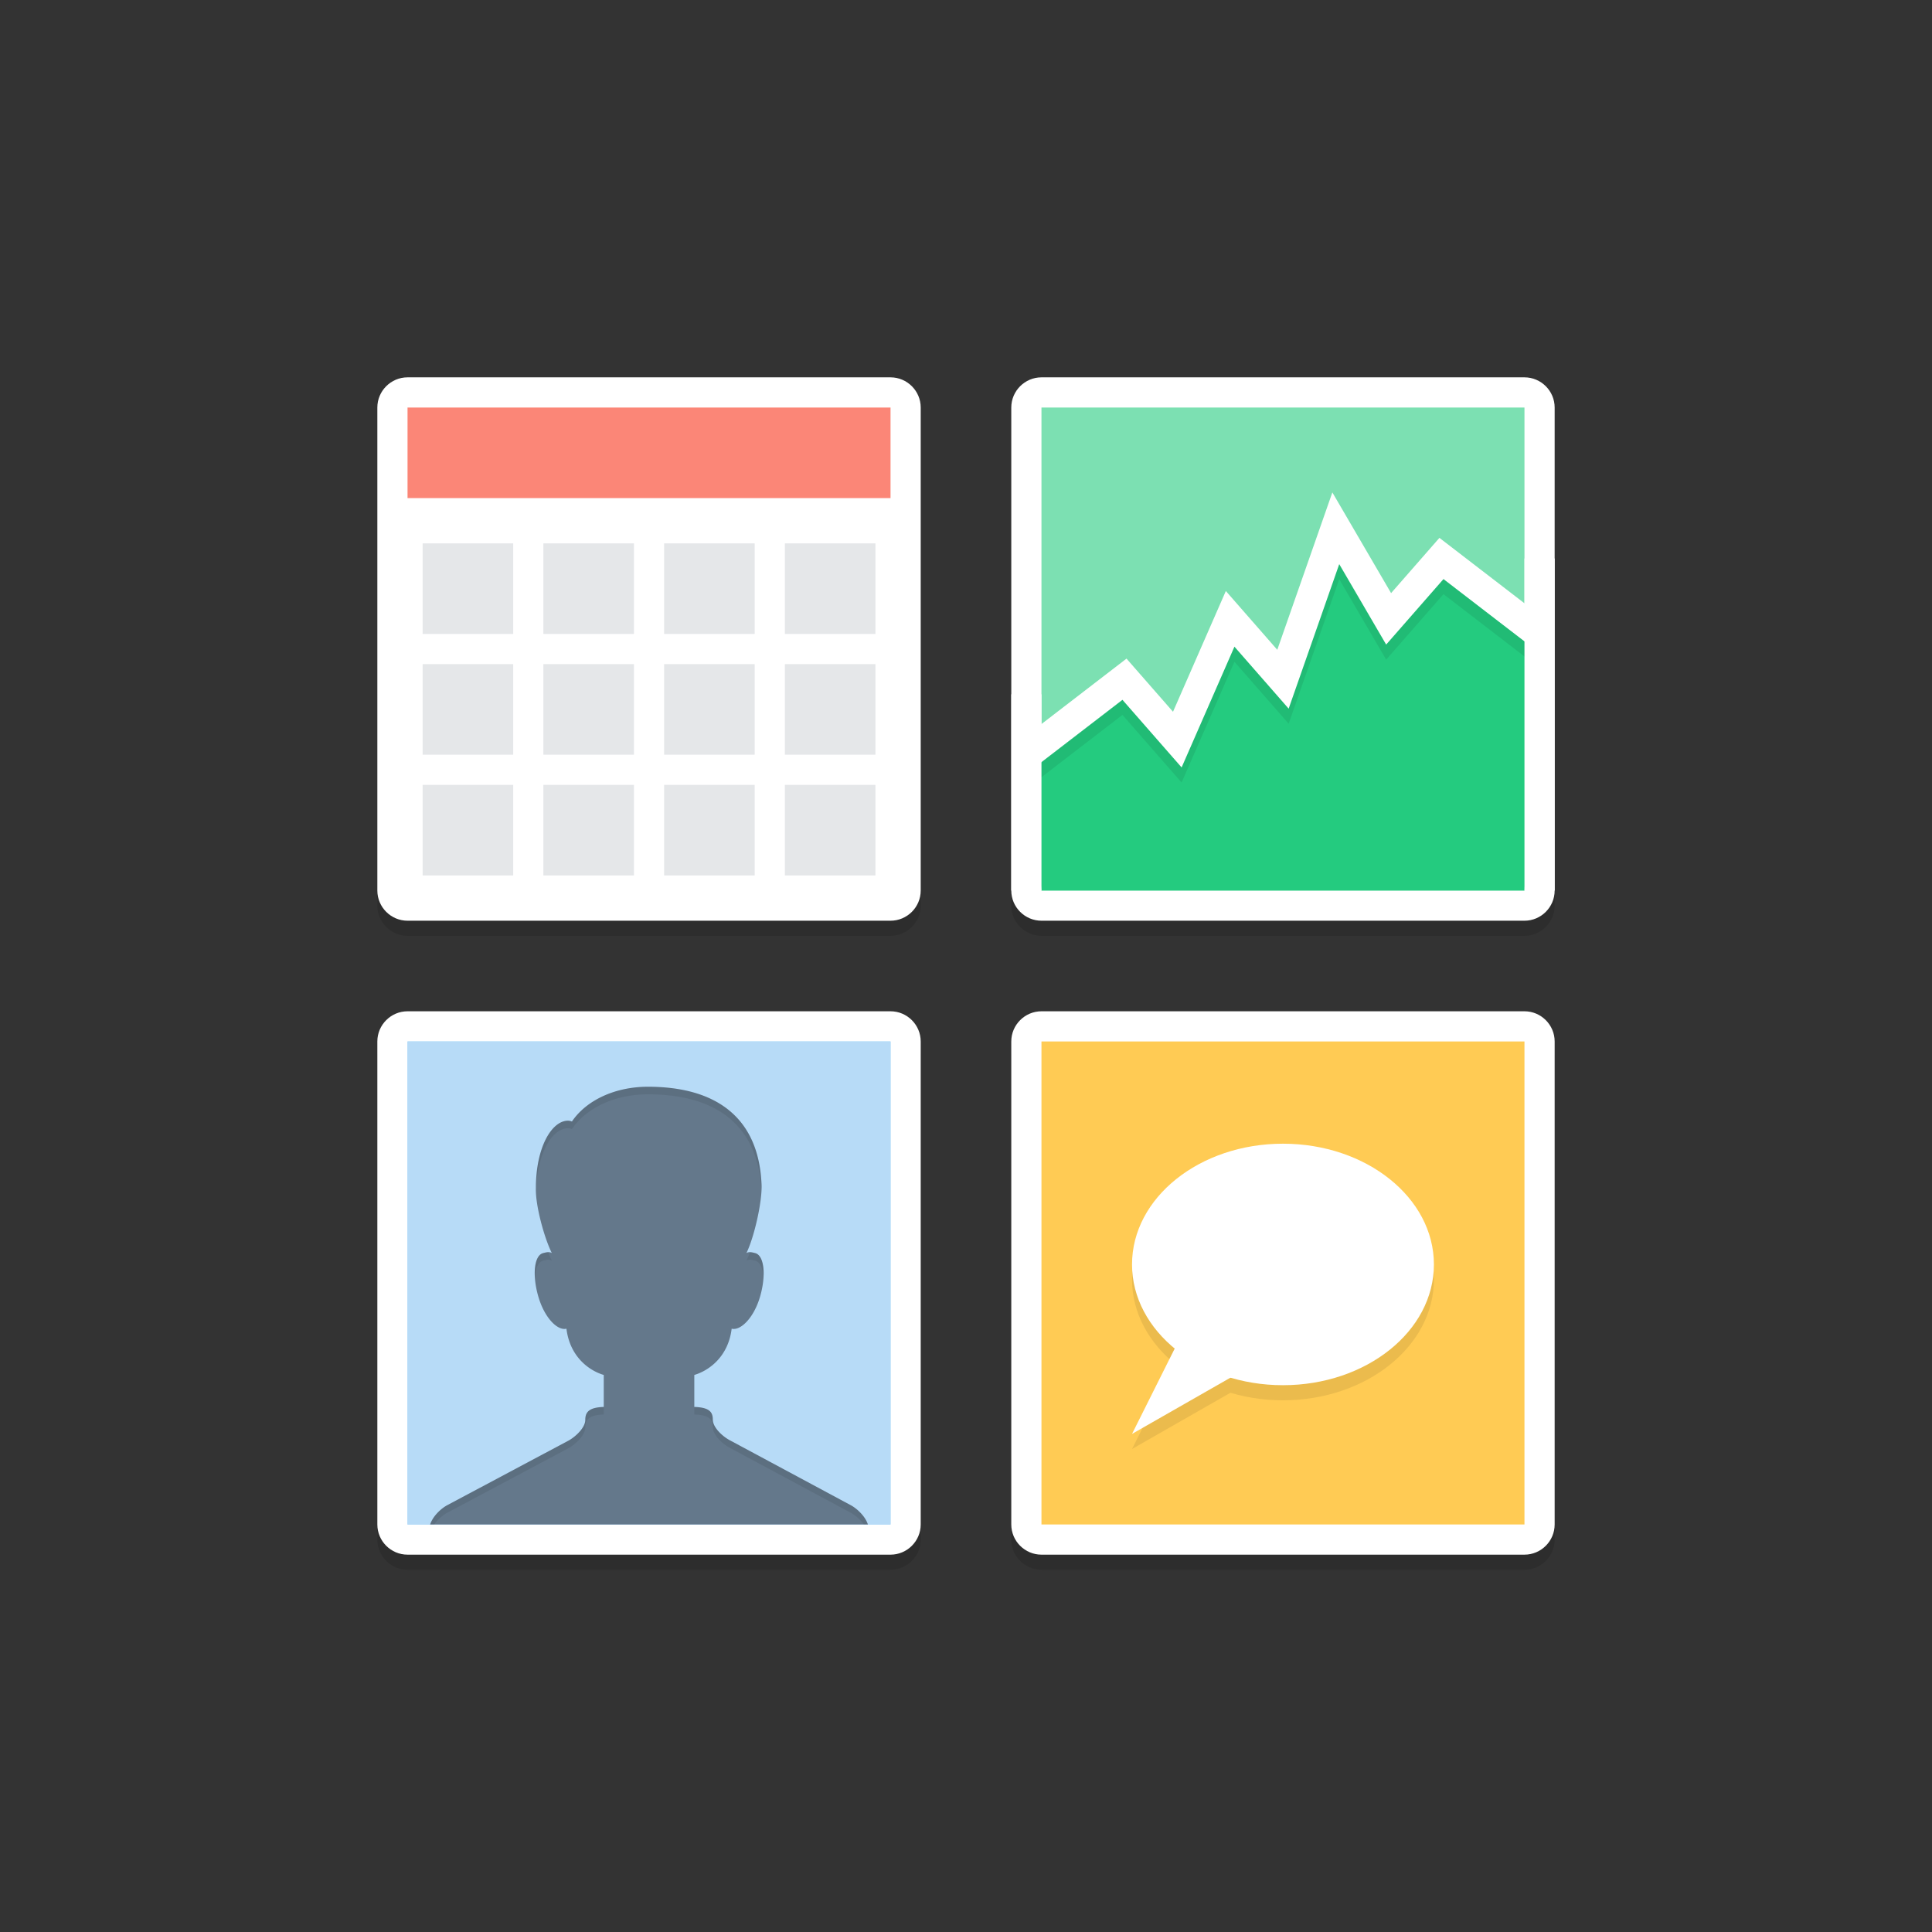 <svg viewBox="0 0 128 128" xmlns="http://www.w3.org/2000/svg"><rect x="0" y="0" width="128" height="128" fill="#333333" stroke="none"/><path d="M67 60c0 1.1.9 2 2 2h32c1.1 0 2-.9 2-2V28c0-1.1-.9-2-2-2H69c-1.1 0-2 .9-2 2zm-6-32c0-1.1-.9-2-2-2H27c-1.1 0-2 .9-2 2v32c0 1.1.9 2 2 2h32c1.1 0 2-.9 2-2z" opacity=".12"/><path d="M67 59c0 1.1.9 2 2 2h32c1.1 0 2-.9 2-2V27c0-1.1-.9-2-2-2H69c-1.1 0-2 .9-2 2z" fill="#fff"/><path d="M69 27h32v32H69z" fill="#7ce0b2"/><path d="M103 70c0-1.1-.9-2-2-2H69c-1.1 0-2 .9-2 2v32c0 1.1.9 2 2 2h32c1.1 0 2-.9 2-2z" opacity=".12"/><path d="M103 69c0-1.1-.9-2-2-2H69c-1.1 0-2 .9-2 2v32c0 1.1.9 2 2 2h32c1.1 0 2-.9 2-2zM61 27c0-1.1-.9-2-2-2H27c-1.1 0-2 .9-2 2v32c0 1.1.9 2 2 2h32c1.1 0 2-.9 2-2z" fill="#fff"/><path d="M61 70c0-1.1-.9-2-2-2H27c-1.1 0-2 .9-2 2v32c0 1.1.9 2 2 2h32c1.1 0 2-.9 2-2z" opacity=".12"/><path d="M61 69c0-1.1-.9-2-2-2H27c-1.1 0-2 .9-2 2v32c0 1.1.9 2 2 2h32c1.1 0 2-.9 2-2z" fill="#fff"/><path d="M27 27h32v6H27z" fill="#fa6855" opacity=".8"/><path d="M27 69h32v32H27z" fill="#98d2f9"/><path d="M102 42l-6.5-5-3.5 4-3.5-6L85 45l-3.5-4-3.5 8-3.5-4-6.5 5 1 9h32z" fill="#24cb7f"/><path d="M102 43l-6.5-5-3.5 4-3.5-6L85 46l-3.5-4-3.5 8-3.5-4-6.5 5" fill="none" opacity=".08" stroke="#000" stroke-miterlimit="10" stroke-width="2"/><path d="M102 42l-6.5-5-3.5 4-3.5-6L85 45l-3.5-4-3.5 8-3.5-4-6.5 5" fill="none" stroke="#fff" stroke-miterlimit="10" stroke-width="2"/><path d="M67 46h2v13h-2zm34-9h2v22h-2z" fill="#fff"/><path d="M69 69h32v32H69z" fill="#ffbe2a" opacity=".8"/><g opacity=".08"><ellipse cx="85" cy="84.773" rx="10" ry="8"/><path d="M82 92l-7 4 3-6"/></g><g fill="#fff"><ellipse cx="85" cy="83.773" rx="10" ry="8"/><path d="M82 91l-7 4 3-6"/></g><path d="M28 36h6v6h-6zm8 0h6v6h-6zm8 0h6v6h-6zm8 0h6v6h-6zm-24 8h6v6h-6zm8 0h6v6h-6zm8 0h6v6h-6zm8 0h6v6h-6zm-24 8h6v6h-6zm8 0h6v6h-6zm8 0h6v6h-6zm8 0h6v6h-6z" fill="#e5e7e9"/><path d="M27 69h32v32H27z" fill="#b7dbf7"/><path d="M57.5 101c-.154-.499-.668-1.021-1.128-1.273l-8.046-4.32c-.46-.251-1.101-.833-1.101-1.356 0-.499-.225-.806-1.225-.837v-2.12c1-.296 2.251-1.23 2.475-3.064.59.148 1.477-.715 1.888-2.148s.258-2.713-.332-2.861c-.158-.04-.402-.117-.58-.001.502-1.002 1.048-3.375 1.005-4.508-.173-4.56-3.114-6.512-7.523-6.512-2.223 0-4.107.919-5.041 2.304a.683.683 0 00-.257-.056c-1.079 0-2.131 1.758-2.131 4.458-.043 1.134.555 3.312 1.057 4.314-.178-.116-.42-.039-.577.001-.59.148-.735 1.428-.324 2.861.411 1.432 1.278 2.295 1.868 2.148.224 1.834 1.472 2.768 2.472 3.064v2.12c-1 .031-1.223.358-1.223.857 0 .523-.656 1.125-1.117 1.376l-8.037 4.28c-.46.251-.97.774-1.124 1.273z" fill="#64788b"/><path d="M50.032 83.022c-.095-.024-.222-.057-.347-.057a5.578 5.578 0 01-.233.556c.178-.116.422-.039.58.001.322.081.509.506.549 1.103.05-.857-.142-1.502-.549-1.603zm-12.397-8.273c.096 0 .164.022.257.056.935-1.385 2.819-2.304 5.041-2.304 4.379 0 7.306 1.929 7.516 6.422l.007-.41C50.283 73.952 47.342 72 42.933 72c-2.223 0-4.107.919-5.041 2.304a.683.683 0 00-.257-.056c-1.079 0-2.131 1.758-2.131 4.458l.006.24c.066-2.55 1.081-4.197 2.125-4.197zm9.59 19.302c0-.499-.225-.806-1.225-.837v.5c1 .031 1.225.338 1.225.837 0 .523.64 1.105 1.101 1.357l8.046 4.32c.305.167.632.453.864.773h.264c-.154-.499-.668-1.021-1.128-1.273l-8.046-4.32c-.46-.252-1.101-.834-1.101-1.357zm-17.601 6.176l8.037-4.28c.46-.251 1.116-.853 1.116-1.376 0-.499.223-.826 1.223-.857v-.5c-1 .031-1.223.358-1.223.857 0 .523-.656 1.125-1.116 1.376l-8.037 4.28c-.46.251-.97.774-1.124 1.273h.263c.231-.319.556-.606.861-.773zm6.359-16.705c.158-.04.4-.117.577-.001a6.933 6.933 0 01-.24-.556c-.122.002-.244.034-.337.057-.404.101-.594.74-.544 1.589.041-.59.225-1.009.544-1.089z" opacity=".08"/></svg>
